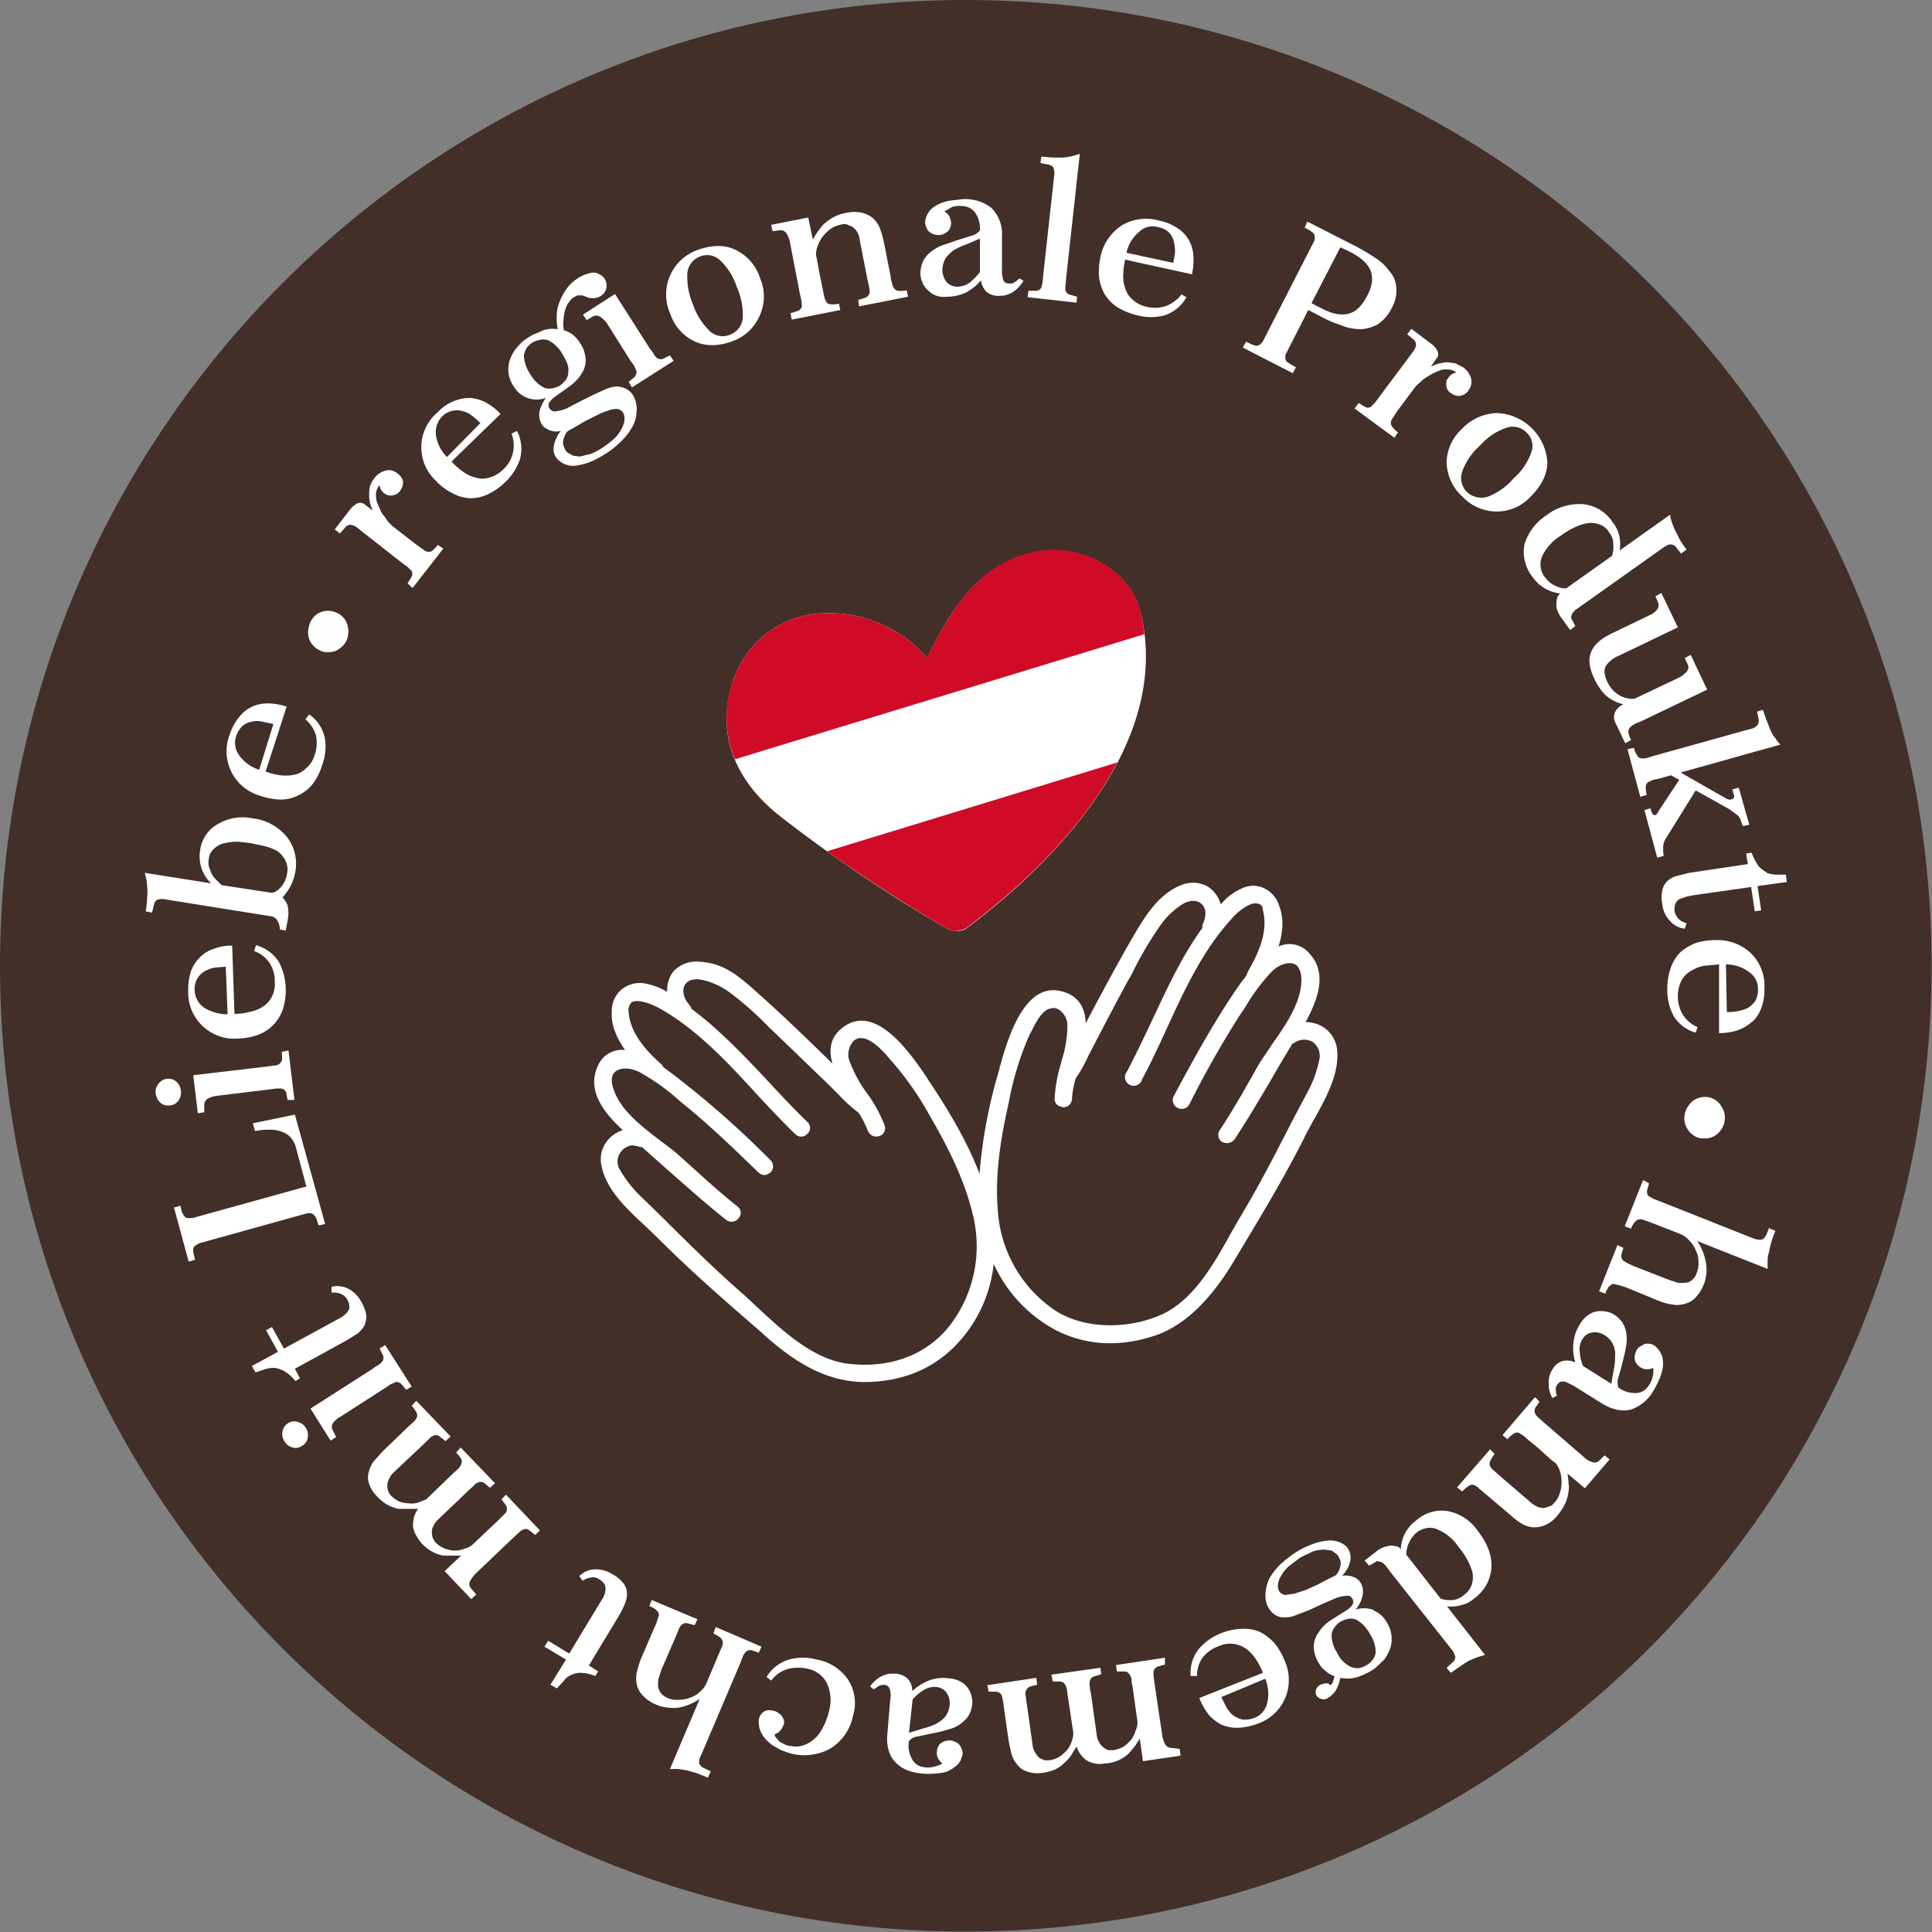 <svg id="Ebene_1" data-name="Ebene 1" xmlns="http://www.w3.org/2000/svg" xmlns:xlink="http://www.w3.org/1999/xlink" viewBox="0 0 421.9 421.9"><rect x="0" y="0" width="421.9" height="421.9" fill="#808080" stroke="none"/><defs><style>.cls-1{fill:none;}.cls-2{clip-path:url(#clip-path);}.cls-3{fill:#412f28;}.cls-4{clip-path:url(#clip-path-2);}.cls-5{fill:#fff;}.cls-6{clip-path:url(#clip-path-3);}.cls-7{fill:#cf0b27;}</style><clipPath id="clip-path" transform="translate(-6.1 -10.1)"><rect class="cls-1" x="6.1" y="10.1" width="421.9" height="421.87"/></clipPath><clipPath id="clip-path-2" transform="translate(-6.1 -10.1)"><circle class="cls-1" cx="217" cy="221" r="210.9"/></clipPath><clipPath id="clip-path-3" transform="translate(-6.1 -10.1)"><path class="cls-1" d="M102.6,43.7a212.5,212.5,0,0,0-64.9,66.2V332.1a212.5,212.5,0,0,0,64.9,66.2H331.4a212.5,212.5,0,0,0,64.9-66.2V109.9a212.5,212.5,0,0,0-64.9-66.2Z"/></clipPath></defs><g class="cls-2"><path class="cls-3" d="M217,431.9c116.5,0,210.9-94.4,210.9-210.9S333.5,10.1,217,10.1,6.1,104.5,6.1,221,100.5,431.9,217,431.9" transform="translate(-6.1 -10.1)"/></g><g class="cls-4"><path class="cls-5" d="M76,151.2a3.2,3.2,0,0,0,1.6.4,2,2,0,0,0,1.1-.2,3.9,3.9,0,0,0,2.5-4.5,3.4,3.4,0,0,0-1.8-2.1,3.2,3.2,0,0,0-2.7-.3,3.7,3.7,0,0,0-2.1,1.8,4.1,4.1,0,0,0-.3,2.7,3.2,3.2,0,0,0,1.7,2.2" transform="translate(-6.1 -10.1)"/></g><g class="cls-6"><path class="cls-5" d="M53.4,249.4,65,248l1.4-.2h1.2a1.5,1.5,0,0,1,1,.9l.3,1.6h1.5l-1.3-10.8-1.5.3a6.6,6.6,0,0,1,.1,1.5,1.5,1.5,0,0,1-.7,1.2,2.1,2.1,0,0,1-1.2.3l-1.4.2-16.1,1.9,1,8.3,1.4-.2v-1.6a1.7,1.7,0,0,1,.8-1.4,5.2,5.2,0,0,1,2-.6" transform="translate(-6.1 -10.1)"/><path class="cls-5" d="M51.7,199.3a4.8,4.8,0,0,1,0-1.7,3.5,3.5,0,0,1,1.3-2.3,4.5,4.5,0,0,1,2.3-1.1,12.7,12.7,0,0,1,2.8-.3l2.6.3,2.9.6a13.3,13.3,0,0,1,2.8,1,5.2,5.2,0,0,1,1.9,2,4.2,4.2,0,0,1,.5,3,6,6,0,0,1-1.5,3.2c-.8.8-1.5,1.2-2.3,1l-10.5-1.6-1.2-1.2a6.4,6.4,0,0,1-1-1.3l-.6-1.6m-9.5,7.2,23.1,3.7a1.8,1.8,0,0,1,1.4,1,3.4,3.4,0,0,1,.5,1.9l1.3.2.5-2.7a8.2,8.2,0,0,0-.1-2.8,4.5,4.5,0,0,0-1.1-1.7,15.1,15.1,0,0,0,1.8-2.6,11.2,11.2,0,0,0,1-3.1,9.5,9.5,0,0,0-1.9-7.6,11.3,11.3,0,0,0-7.5-4,10.6,10.6,0,0,0-7.6,1.3,7.6,7.6,0,0,0-3.8,5.7,8.1,8.1,0,0,0,2.4,7.2l-14.5-2.3a13.6,13.6,0,0,1,.4,1.7c.1.6.1,1.2.2,1.9a17.7,17.7,0,0,1-.1,2.2,13,13,0,0,1-.3,2.6l1.4.3.4-1.6a1.6,1.6,0,0,1,.7-1.2,3.3,3.3,0,0,1,1.8-.1" transform="translate(-6.1 -10.1)"/></g><g class="cls-4"><path class="cls-5" d="M57.7,170.8a5.2,5.2,0,0,1,1.4-2.2,4,4,0,0,1,2-.9,4.5,4.5,0,0,1,2.3,0l2.4.5-3.1,10a8.6,8.6,0,0,1-4.4-3.2,4.5,4.5,0,0,1-.6-4.2M63,183.9a14.1,14.1,0,0,0,4.4.8,8.2,8.2,0,0,0,3.8-.9,8.7,8.7,0,0,0,3.1-2.4,12.2,12.2,0,0,0,2.1-4.1,11.3,11.3,0,0,0,.6-6.2,8.3,8.3,0,0,0-3.4-5l-.8,1.1a7.2,7.2,0,0,1,2.3,3.5,8.1,8.1,0,0,1-.3,4.3,5.7,5.7,0,0,1-1.9,2.9,5.1,5.1,0,0,1-2.6,1.4,10,10,0,0,1-3,.1,16.7,16.7,0,0,1-3.2-.8l4.6-14.2a14.6,14.6,0,0,0-4-.7,8.4,8.4,0,0,0-3.5.7,7.4,7.4,0,0,0-2.8,2.2,11.4,11.4,0,0,0-2.1,3.8A10.1,10.1,0,0,0,63,183.9" transform="translate(-6.1 -10.1)"/><path class="cls-5" d="M358.5,309.3c-.2,1-.4,2-.5,3l-6.2-3.9a8.8,8.8,0,0,1-.7-2.9,4.1,4.1,0,0,1,.6-3,2.9,2.9,0,0,1,2-1.4,3.8,3.8,0,0,1,2.5.4,4.7,4.7,0,0,1,2.1,2.1,5,5,0,0,1,.5,2.7,15.3,15.3,0,0,1-.3,3m9.4-4.9a2.6,2.6,0,0,0-1.3-.8,3.3,3.3,0,0,0-1.4,0l-1.2.7a2.6,2.6,0,0,0-.7,1.1,2.8,2.8,0,0,0-.1,2,2.9,2.9,0,0,0,1,1.2,2.5,2.5,0,0,0,1.5.5,2.6,2.6,0,0,0,1.4-.3,4.1,4.1,0,0,1-.1,1.9,4.5,4.5,0,0,1-.9,2,3.2,3.2,0,0,1-2.8,1.6,6,6,0,0,1-3.8-1.2,4,4,0,0,1,0-2.2c.3-.9.6-2,.9-3.2s.6-2.4.8-3.6a8.7,8.7,0,0,0-.1-3.6,5.5,5.5,0,0,0-1.7-2.7,4.9,4.9,0,0,0-2.7-1.3,5.2,5.2,0,0,0-3,.3,6.2,6.2,0,0,0-2.6,2.5,9.2,9.2,0,0,0-1.4,4,10.7,10.7,0,0,0,.4,4.3,4.3,4.3,0,0,0-2.7-.3,3.7,3.7,0,0,0-2.3,1.9,4.9,4.9,0,0,0-.8,3,6.1,6.1,0,0,0,.8,3.2l1-.5a2,2,0,0,1-.2-.9,1.7,1.7,0,0,1,0-1,2.2,2.2,0,0,1,.5-.8,1,1,0,0,1,.9-.4c.5-.1,1.2.3,2.4.9l6.1,3.8c2.4,1.5,4.6,1.9,6.5,1.4a9.2,9.2,0,0,0,5-4.3,26.8,26.8,0,0,0,1.2-2.4,10.9,10.9,0,0,0,.7-2.4,6.5,6.5,0,0,0-.1-2.4,4.7,4.7,0,0,0-1.2-2" transform="translate(-6.1 -10.1)"/><path class="cls-5" d="M355.4,329a1.4,1.4,0,0,1-1.5.4,4.2,4.2,0,0,1-1.9-1.1l-8.8-7.6-1-.9a3,3,0,0,1-.8-.9,1.4,1.4,0,0,1,0-1.4l.9-1.3-1-1-7.1,8.3,1.1.9a4.9,4.9,0,0,1,1.5-1.3,1.2,1.2,0,0,1,1-.1l1.1.7,1,.9c1.5,1.2,2.7,2.2,3.4,2.9l1.8,1.6.8.6a7.6,7.6,0,0,1,.9,1.8,8.5,8.5,0,0,1,.3,2.3,6.7,6.7,0,0,1-.4,2.4,5,5,0,0,1-1.3,2.2,1.6,1.6,0,0,1-.8.6l-1.2.4a3.6,3.6,0,0,1-1.4-.2,6,6,0,0,1-1.5-.9l-7.1-6.1-1.1-1a3.2,3.2,0,0,1-.8-.9,1.5,1.5,0,0,1,.1-1.3,8,8,0,0,1,.9-1.4l-1-1-7.2,8.3,1.1.9a6.9,6.9,0,0,1,1.6-1.3,1.1,1.1,0,0,1,1-.1,2.6,2.6,0,0,1,1,.7l1.1.9,5.9,5a16.3,16.3,0,0,0,2.2,1.7,5.9,5.9,0,0,0,2.4.9,5.5,5.5,0,0,0,2.5-.3,6.6,6.6,0,0,0,2.8-1.9,13.4,13.4,0,0,0,1.6-2.2,8.5,8.5,0,0,0,.9-2.2,8.8,8.8,0,0,0,.3-2.4c-.1-.8-.1-1.7-.3-2.7l3.8,3.2,5.4-6.3-1.1-.9Z" transform="translate(-6.1 -10.1)"/><path class="cls-5" d="M139.9,353.9a6.9,6.9,0,0,0-3.8-1.1,4.9,4.9,0,0,0-3.5,1.5l.7,1a4.5,4.5,0,0,1,1.8-.7,2.3,2.3,0,0,1,1.9.4,3.4,3.4,0,0,1,1.2,1.2,3.3,3.3,0,0,1,.1,1.4,7.8,7.8,0,0,1-.5,1.4l-.8,1.3-6.6,10.9-4.6-2.8-.8,1.3,4.7,2.8-3.4,5.5,1.4.8,1.5-1.6a3.4,3.4,0,0,1,1.6-1.3,4.6,4.6,0,0,1,2.1-.5,8.8,8.8,0,0,1,3.2.7l.6-1-2-1.3,6.7-11.1a18.7,18.7,0,0,0,1.2-2.5,4.9,4.9,0,0,0,.4-2.3,3.7,3.7,0,0,0-.8-2.1,7.7,7.7,0,0,0-2.3-1.9" transform="translate(-6.1 -10.1)"/><path class="cls-5" d="M262,391.8a1.6,1.6,0,0,1-1.4-.7,5.2,5.2,0,0,1-.7-2.1l-1.7-11.4a9.3,9.3,0,0,0-.2-1.4V375a1.7,1.7,0,0,1,1-1l1.5-.4v-1.5l-10.7,1.6.2,1.4h1.5a1.4,1.4,0,0,1,1.3.7,2.3,2.3,0,0,1,.4,1.1,5.2,5.2,0,0,0,.2,1.4l1.1,7.8a4.6,4.6,0,0,1-.4,1.9,6.6,6.6,0,0,1-.9,1.9,8.7,8.7,0,0,1-1.7,1.6,6.9,6.9,0,0,1-2.3.8h-1a3,3,0,0,1-1.1-.6,2.9,2.9,0,0,1-.9-1,3.8,3.8,0,0,1-.6-1.7l-1.3-9.3a4.4,4.4,0,0,1-.2-1.3,2.8,2.8,0,0,1,0-1.3,1.4,1.4,0,0,1,.9-.9l1.6-.5-.2-1.4-10.7,1.5.3,1.5h1.5a1.3,1.3,0,0,1,1.2.7,2.8,2.8,0,0,1,.4,1.2c.1.5.1,1,.2,1.4l1.2,8a6.7,6.7,0,0,1-1.4,3.7,10.7,10.7,0,0,1-1.6,1.4,5.7,5.7,0,0,1-2.3.8h-1l-1.1-.5a5.3,5.3,0,0,1-.9-1.1,3.8,3.8,0,0,1-.6-1.7l-1.3-9.2c-.1-.4-.1-.9-.2-1.4a2.4,2.4,0,0,1,0-1.2,1.8,1.8,0,0,1,.9-1l1.6-.4-.2-1.5-10.7,1.6.3,1.4h1.5a1.6,1.6,0,0,1,1.3.7,10.4,10.4,0,0,1,.3,1.2,7.8,7.8,0,0,1,.2,1.4l1.1,7.7c.2.9.4,1.9.6,2.7a6.6,6.6,0,0,0,1.2,2.2,4.4,4.4,0,0,0,2,1.5,7.3,7.3,0,0,0,3.1.4,12,12,0,0,0,3-.7,7.3,7.3,0,0,0,2.3-1.6,8.6,8.6,0,0,0,1.3-1.4l1.3-2.1a6.1,6.1,0,0,0,2,2.9,5.6,5.6,0,0,0,4.1.8,8.1,8.1,0,0,0,5.3-2.2l1.2-1.4,1.2-1.8.7,4.9,8.2-1.2-.2-1.5Z" transform="translate(-6.1 -10.1)"/><path class="cls-5" d="M282.8,382.1a4.6,4.6,0,0,1-2.9,3.2,5.7,5.7,0,0,1-2.5.3,6.1,6.1,0,0,1-2-.9,6.5,6.5,0,0,1-1.5-1.8l-1.1-2.2,9.6-4a8.6,8.6,0,0,1,.4,5.4m1.6-13.2a11.8,11.8,0,0,0-3.1-2.4,8.5,8.5,0,0,0-3.9-.7,12.9,12.9,0,0,0-4.5.9,12.3,12.3,0,0,0-5.1,3.6,8.5,8.5,0,0,0-1.7,5.8h1.4a6.8,6.8,0,0,1,1.2-4,7.7,7.7,0,0,1,3.5-2.5,6,6,0,0,1,3.4-.5,6.4,6.4,0,0,1,2.7,1.1,9.3,9.3,0,0,1,2.1,2.3,15.9,15.9,0,0,1,1.5,2.9L268,380.9a15.4,15.4,0,0,0,2,3.6,9.7,9.7,0,0,0,2.8,2.2,8.6,8.6,0,0,0,3.6.7,13.4,13.4,0,0,0,4.1-.8,10.1,10.1,0,0,0,6.1-13.9,14,14,0,0,0-2.2-3.8" transform="translate(-6.1 -10.1)"/><path class="cls-5" d="M212.5,385a6.9,6.9,0,0,1-2.1,1.6,14.2,14.2,0,0,1-2.9,1l-2.9.9.8-7.3a10.4,10.4,0,0,1,2.2-1.9,4.6,4.6,0,0,1,3-.8,3.1,3.1,0,0,1,2.1,1.1,4.1,4.1,0,0,1,.8,2.5,5,5,0,0,1-1,2.9m4.1-7.2a6,6,0,0,0-3.4-1.2,8.7,8.7,0,0,0-4.3.5,12.1,12.1,0,0,0-3.6,2.3,3.7,3.7,0,0,0-.9-2.6,3.9,3.9,0,0,0-2.8-1.2,5.6,5.6,0,0,0-3.1.6,7.1,7.1,0,0,0-2.4,2.2l.8.6.8-.5a1.5,1.5,0,0,1,.9-.4,1.7,1.7,0,0,1,1,0,1.3,1.3,0,0,1,.7.6,4.6,4.6,0,0,1,.2,2.6l-.6,7.2c-.3,2.8.3,4.9,1.7,6.4s3.4,2.3,6,2.5a11.3,11.3,0,0,0,2.6,0,10.9,10.9,0,0,0,2.6-.4,8.2,8.2,0,0,0,2-1.2,3.6,3.6,0,0,0,1.3-1.9,2.2,2.2,0,0,0,.1-1.6,3.4,3.4,0,0,0-.6-1.2,2.6,2.6,0,0,0-1.1-.7,2.2,2.2,0,0,0-1.4-.2,3,3,0,0,0-1.8.8,2.8,2.8,0,0,0-.6,1.5,2.6,2.6,0,0,0,.2,1.5,4,4,0,0,0,1,1.2,6.7,6.7,0,0,1-1.8.7,5.4,5.4,0,0,1-2.2.1,3.3,3.3,0,0,1-2.7-1.9,5.7,5.7,0,0,1-.6-3.8,2.9,2.9,0,0,1,1.9-1l3.3-.7a23.7,23.7,0,0,0,3.6-.9,6.7,6.7,0,0,0,3.1-1.7,4.8,4.8,0,0,0,1.7-2.7,5.1,5.1,0,0,0,0-3,4.9,4.9,0,0,0-1.6-2.5" transform="translate(-6.1 -10.1)"/><path class="cls-5" d="M320.7,359.2l-7.5-9.6a6.5,6.5,0,0,1,1.9-4.5,4.5,4.5,0,0,1,2.1-1.2,3.9,3.9,0,0,1,2.6.1,10.4,10.4,0,0,1,4.8,3.9,15.1,15.1,0,0,1,1.8,2.6,13.1,13.1,0,0,1,1.2,2.8,5.3,5.3,0,0,1-.1,2.8,4.5,4.5,0,0,1-1.7,2.3,4.4,4.4,0,0,1-2.4,1.1,6.3,6.3,0,0,1-2.7-.3m7.4-.1a9,9,0,0,0,3.7-6.7c.1-2.7-.9-5.3-3-8a10.3,10.3,0,0,0-6.5-4.3,8.3,8.3,0,0,0-6.9,2,8.1,8.1,0,0,0-3.4,6.3,1.7,1.7,0,0,0-.8-.6l-1.2-.2a6.3,6.3,0,0,0-3.1,1.1l-2.8,2.2,1,1.1,1.7-1,.9.2a1.8,1.8,0,0,1,.7.5c.3.2.4.5.6.7l.5.7,13.6,17.2a3.6,3.6,0,0,1,.8,1.7,1.5,1.5,0,0,1-.7,1.2l-1.2,1.1.9,1.1,2.2-1.5a19.9,19.9,0,0,1,1.9-1.2l1.7-.7,1.7-.5-8.3-10.6a8.5,8.5,0,0,0,3.2-.3,6.4,6.4,0,0,0,2.8-1.5" transform="translate(-6.1 -10.1)"/><path class="cls-5" d="M50.6,230.1a4.8,4.8,0,0,1-2-3.8,4.6,4.6,0,0,1,.6-2.5,4.1,4.1,0,0,1,1.6-1.6,7.2,7.2,0,0,1,2.2-.8l2.4-.2.4,10.4a9.7,9.7,0,0,1-5.2-1.5m12.8-.1a8.3,8.3,0,0,1-2.9,1.1,11.2,11.2,0,0,1-3.2.4l-.5-14.9a10.5,10.5,0,0,0-4,.7,7.5,7.5,0,0,0-3,1.8,8.3,8.3,0,0,0-2,3.1,13.3,13.3,0,0,0-.6,4.2,10.1,10.1,0,0,0,10.9,10.5,14.3,14.3,0,0,0,4.3-.8,9,9,0,0,0,5.4-5.4,13.5,13.5,0,0,0,.7-4.6,12.8,12.8,0,0,0-1.6-6.1,8.7,8.7,0,0,0-4.9-3.5l-.4,1.3a6.6,6.6,0,0,1,3.3,2.5,7.1,7.1,0,0,1,1.2,4.1,6.3,6.3,0,0,1-.7,3.5,5.8,5.8,0,0,1-2,2.1" transform="translate(-6.1 -10.1)"/></g><g class="cls-6"><path class="cls-5" d="M184.4,372.5a11.2,11.2,0,0,0-6.3.1,8.6,8.6,0,0,0-4.6,3.7l1,.8a7.1,7.1,0,0,1,3.5-2.5,9.2,9.2,0,0,1,4.4-.1,6.1,6.1,0,0,1,4.3,3.2,9,9,0,0,1,.4,6.2,13.7,13.7,0,0,1-1.5,3.8,7.1,7.1,0,0,1-2,2.4,6.4,6.4,0,0,1-2.3,1.2,4.5,4.5,0,0,1-2.3.1,3.5,3.5,0,0,1-1.4-.3l-1.2-.6-.8-.9a1.1,1.1,0,0,1-.3-.8l.7-.3.5-.5a2.2,2.2,0,0,0,.5-.8,1.8,1.8,0,0,0,.2-1.7,2.8,2.8,0,0,0-1.1-1.3,2.7,2.7,0,0,0-1.7-.6,1.9,1.9,0,0,0-1.5.3,2.4,2.4,0,0,0-1.1,2,5.3,5.3,0,0,0,.4,2.3,6.2,6.2,0,0,0,1.1,1.7,10.7,10.7,0,0,0,1.6,1.4l1.8,1,2,.7a11.9,11.9,0,0,0,8.8-1.1,11,11,0,0,0,4.9-7.2,9.4,9.4,0,0,0-1.1-7.8,10.4,10.4,0,0,0-6.9-4.4" transform="translate(-6.1 -10.1)"/><path class="cls-5" d="M162.4,365.4l-.5,1.4,1.4.8a2.4,2.4,0,0,1,.6.9,2.2,2.2,0,0,1-.1,1.1l-.7,1.6-2.7,6.4a4.9,4.9,0,0,1-1.4,1.9,5.7,5.7,0,0,1-2.1,1.3,7,7,0,0,1-2.5.5,5.3,5.3,0,0,1-2.5-.4,3.7,3.7,0,0,1-1.5-1.1,3.5,3.5,0,0,1-.6-1.4,9.7,9.7,0,0,1,.1-1.7l.6-1.9,3.3-7.6.5-1.2a2.3,2.3,0,0,1,.7-1.1,1.3,1.3,0,0,1,1.3-.3l1.5.4.6-1.3-10-4.2-.5,1.3.6.3.7.4.6.6a1.4,1.4,0,0,1,.2.7c-.1.3-.2.7-.4,1.2a5,5,0,0,1-.5,1.3l-3.1,7.2a21.2,21.2,0,0,0-.9,3.1,7.5,7.5,0,0,0,.1,2.6,5.5,5.5,0,0,0,1.4,2.3,8.6,8.6,0,0,0,2.9,1.9,10,10,0,0,0,4.8.6,12.2,12.2,0,0,0,4.6-1.9l-6.5,15.3h1.8l1.9.3,2.1.6,2.5,1,.6-1.4-1.5-.7a1.9,1.9,0,0,1-1-1,2.8,2.8,0,0,1,.4-1.8l8.6-20.2a11.2,11.2,0,0,1,.5-1.3,3,3,0,0,1,.7-1.1,1.4,1.4,0,0,1,1.3-.3l1.5.5.6-1.3Z" transform="translate(-6.1 -10.1)"/></g><g class="cls-4"><path class="cls-5" d="M70.6,311.7l1-.6L70.5,309l11.3-6.2,2.4-1.5a6,6,0,0,0,1.5-1.8,5.1,5.1,0,0,0,.4-2.2,8.8,8.8,0,0,0-1.1-2.9,6.7,6.7,0,0,0-2.7-2.8,5.4,5.4,0,0,0-3.8-.5v1.3a3.9,3.9,0,0,1,1.9.2A2.9,2.9,0,0,1,82,294a3.4,3.4,0,0,1,.4,1.6,2.3,2.3,0,0,1-.6,1.2,5.8,5.8,0,0,1-1.2,1l-1.3.7-11.2,6.1-2.6-4.7-1.3.7,2.6,4.7-5.7,3.1.8,1.4,2.1-.7a6.9,6.9,0,0,1,2-.3,5.8,5.8,0,0,1,2.1.7,8,8,0,0,1,2.5,2.2" transform="translate(-6.1 -10.1)"/><path class="cls-5" d="M115.6,337.5l.9,1.2a1.6,1.6,0,0,1,.2,1.5,5.7,5.7,0,0,1-.8.9l-1,1-5.7,5.4a4.5,4.5,0,0,1-1.7.8,5.4,5.4,0,0,1-2.2.4,6.3,6.3,0,0,1-2.2-.5,5.2,5.2,0,0,1-2-1.4,3.6,3.6,0,0,1-.5-.9,3.7,3.7,0,0,1-.2-1.2,3.5,3.5,0,0,1,.3-1.3,4.8,4.8,0,0,1,1.1-1.5l6.7-6.4,1.1-1a2,2,0,0,1,1-.7,1.3,1.3,0,0,1,1.3.2l1.2,1,1.1-1-7.5-7.8-1,1.1a6.3,6.3,0,0,1,1,1.2,1.4,1.4,0,0,1,.1,1.4,2.6,2.6,0,0,1-.7,1l-1,.9-5.9,5.7-1.7.7a5,5,0,0,1-2.1.2,7.8,7.8,0,0,1-2.1-.4,6.2,6.2,0,0,1-1.9-1.4,1.9,1.9,0,0,1-.5-.9,2.2,2.2,0,0,1-.2-1.2,3.1,3.1,0,0,1,.3-1.3,4.4,4.4,0,0,1,1-1.5l6.8-6.4,1-1a2.6,2.6,0,0,1,1-.7,1.2,1.2,0,0,1,1.3.2l1.3,1,1.1-1L97,316l-1,1.1a6.2,6.2,0,0,1,.9,1.2,1.4,1.4,0,0,1,.2,1.4,3.1,3.1,0,0,1-.8,1l-1,.9L89.7,327l-1.9,2.1a6.5,6.5,0,0,0-1.1,2.2,4.2,4.2,0,0,0-.1,2.5,6.7,6.7,0,0,0,1.5,2.7,11.3,11.3,0,0,0,2.4,2.1,10,10,0,0,0,2.6,1h4.3a5.7,5.7,0,0,0-1.1,3.3c-.1,1.2.5,2.4,1.6,3.9a8.7,8.7,0,0,0,4.9,3h4l-3.6,3.4,5.8,6.1,1.1-1L109,357a1.4,1.4,0,0,1-.3-1.5,6.8,6.8,0,0,1,1.3-1.8l8.4-8,1-.9a2.6,2.6,0,0,1,1-.7,1.2,1.2,0,0,1,1.3.2l1.3,1,1-1-7.4-7.8Z" transform="translate(-6.1 -10.1)"/><path class="cls-5" d="M49.6,281.6,73,275.1a2.4,2.4,0,0,1,1.2,0,1.5,1.5,0,0,1,.6.5,1.9,1.9,0,0,1,.5.9,5.6,5.6,0,0,0,.4,1.2l1.4-.3-6.6-23.9-9.2,1.9.5,1.7a13.3,13.3,0,0,1,2.8-.3,7.4,7.4,0,0,1,2.6.3,5.3,5.3,0,0,1,2.1,1.1,5.7,5.7,0,0,1,1.4,2.4l2.3,8.6-24.9,6.9H46.9a1.5,1.5,0,0,1-.6-.5,4.1,4.1,0,0,1-.5-.9l-.3-1.3-1.4.4,3.2,11.8,1.4-.4-.3-1.2a3.8,3.8,0,0,1-.1-1,1.1,1.1,0,0,1,.3-.8l1-.6" transform="translate(-6.1 -10.1)"/><path class="cls-5" d="M45.6,248.3a3,3,0,0,0-1-2,2.6,2.6,0,0,0-2.1-.6,2.5,2.5,0,0,0-1.8,1.1,2.6,2.6,0,0,0-.6,2.1,3.5,3.5,0,0,0,1,2,2.6,2.6,0,0,0,2.1.6,2.5,2.5,0,0,0,1.9-1.1,3,3,0,0,0,.5-2.1" transform="translate(-6.1 -10.1)"/><path class="cls-5" d="M80.4,319.5l9.8-6.3,1.2-.8,1.1-.5a1.5,1.5,0,0,1,1.3.5l1,1.2,1.2-.7-5.8-9.1-1.2.8.7,1.4a1.4,1.4,0,0,1-.1,1.4,3.6,3.6,0,0,1-.9.8,6.2,6.2,0,0,0-1.2.8l-13.6,8.7,4.4,7,1.2-.8-.7-1.4a1.5,1.5,0,0,1,0-1.6,4.5,4.5,0,0,1,1.6-1.4" transform="translate(-6.1 -10.1)"/><path class="cls-5" d="M71.1,320.6a2.5,2.5,0,0,0-2.1.3,2.5,2.5,0,0,0-1.2,1.8,2.6,2.6,0,0,0,.4,2.1,2.8,2.8,0,0,0,1.8,1.4,2.3,2.3,0,0,0,2.1-.4,2.3,2.3,0,0,0,1.2-1.7,3,3,0,0,0-2.2-3.5" transform="translate(-6.1 -10.1)"/><path class="cls-5" d="M391.8,279.8c-.3.5-.6.9-1,1a3.8,3.8,0,0,1-1.9-.3l-20.4-8.1-1.3-.5-1.1-.6a1.5,1.5,0,0,1-.3-1.3c.1-.5.3-1,.4-1.5l-1.3-.7-4,10.1,1.4.5a3.7,3.7,0,0,1,.8-1.4,1.6,1.6,0,0,1,.8-.6,2.2,2.2,0,0,1,1.1.1l1.7.6,6.4,2.5A5.2,5.2,0,0,1,375,281a6,6,0,0,1,1.4,2.1,5.4,5.4,0,0,1,.6,2.5,5.3,5.3,0,0,1-.4,2.5,2.8,2.8,0,0,1-1,1.5,2,2,0,0,1-1.4.6,5.4,5.4,0,0,1-1.8,0l-1.8-.6-7.7-3-1.3-.6-1-.6a1.4,1.4,0,0,1-.4-1.4c.1-.5.3-1,.4-1.4l-1.3-.6-4,10.1,1.4.5a2.5,2.5,0,0,1,.2-.7,1.6,1.6,0,0,0,.4-.7l.6-.5a.8.8,0,0,1,.7-.2l1.2.3,1.3.4,7.3,3a12.9,12.9,0,0,0,3.1.8,5.7,5.7,0,0,0,2.6-.2,4.6,4.6,0,0,0,2.3-1.4,8.8,8.8,0,0,0,2.2-7.7,11.5,11.5,0,0,0-1.9-4.6l15.4,6.1v-1.8a5.7,5.7,0,0,1,.3-1.8,22.5,22.5,0,0,1,.5-2.2,19.5,19.5,0,0,1,.9-2.5l-1.4-.6Z" transform="translate(-6.1 -10.1)"/><path class="cls-5" d="M305.8,372.6a4.1,4.1,0,0,1-1.4,1.2,4.9,4.9,0,0,1-1.7.6,4.5,4.5,0,0,1-1.6-.3,6,6,0,0,1-3-3.1,6.7,6.7,0,0,1-1.2-4.1,3,3,0,0,1,.7-1.5,3.7,3.7,0,0,1,1.3-1.2,5.8,5.8,0,0,1,1.7-.6,3.2,3.2,0,0,1,1.7.2,7.8,7.8,0,0,1,3,3.2,7,7,0,0,1,1.2,4.1,3,3,0,0,1-.7,1.5m-8-18.5-1.6.8-2.3,1.2-2.6,1.2-2.5.8-2,.3a1.9,1.9,0,0,1-1.3-.7c-.6-1.1-.4-2.3.5-3.7a7.6,7.6,0,0,1,1.7-2l2.4-1.8,2.7-1.3a8.2,8.2,0,0,1,2.6-.4l1.5.2,1.1.8a4.1,4.1,0,0,1,.7,1.1,2.4,2.4,0,0,1,.1,1.5,4.2,4.2,0,0,1-1,2m8.3,7.6a6,6,0,0,0-4-.1,6.3,6.3,0,0,0,1.4-2.5,4.3,4.3,0,0,0,.1-2.5,3.3,3.3,0,0,0-1.4-1.9,5.2,5.2,0,0,0-3-.5,7.2,7.2,0,0,0,1.1-1.5,4.7,4.7,0,0,0,.6-1.5,3.6,3.6,0,0,0-.9-3.5,5.4,5.4,0,0,0-3.6-1.2,13,13,0,0,0-3.7.8,19.3,19.3,0,0,0-3.8,1.9,29.1,29.1,0,0,0-3.3,2.6,15,15,0,0,0-2.3,3,9,9,0,0,0-.8,2.8,6.2,6.2,0,0,0,.2,2.7,4.9,4.9,0,0,0,1.4,2.1,3.6,3.6,0,0,0,2.6.9,5.7,5.7,0,0,0,2.4-.5l2.9-1.1,3-1.4,2.8-1.2a7.4,7.4,0,0,1,2.3-.5,1.1,1.1,0,0,1,1.3.6,1.2,1.2,0,0,1-.1,1.5,4.1,4.1,0,0,1-1.4,1.2l-3.3,2.1a8.5,8.5,0,0,0-2.5,2.5,5.5,5.5,0,0,0-1.1,3,6.8,6.8,0,0,0,1.1,3.8,5,5,0,0,0,1.5,1.7,4.5,4.5,0,0,0,1.9,1.1,2.6,2.6,0,0,1-.3,1.1,1.2,1.2,0,0,1-.6.9l-.5-.4h-.6l-.8.2a1.8,1.8,0,0,0-1.2,1.2,1.5,1.5,0,0,0,.1,1.3,1.8,1.8,0,0,0,1,.7,1.6,1.6,0,0,0,1.6-.3,4.7,4.7,0,0,0,1.8-1.9,9.6,9.6,0,0,0,.8-2.4,8.1,8.1,0,0,0,3.1,0,11.7,11.7,0,0,0,2.4-.9,9.8,9.8,0,0,0,2.2-1.3l1.9-1.8a11.9,11.9,0,0,0,1.2-2.2,6.6,6.6,0,0,0-.6-5.8,5.8,5.8,0,0,0-2.9-2.7" transform="translate(-6.1 -10.1)"/><path class="cls-5" d="M379.2,249.7a4.6,4.6,0,0,0-3.4.8,5.2,5.2,0,0,0-1.8,2.9,4.4,4.4,0,0,0,.7,3.4,4.3,4.3,0,0,0,2.9,1.9h.8a3.8,3.8,0,0,0,2.5-.8,4.7,4.7,0,0,0,1.8-2.9,4.4,4.4,0,0,0-.7-3.3,4.1,4.1,0,0,0-2.8-2" transform="translate(-6.1 -10.1)"/><path class="cls-5" d="M329.3,107.4a13.5,13.5,0,0,1,5.8-3.9,4.2,4.2,0,0,1,4.4,1.1,4,4,0,0,1,1,4.3,13.8,13.8,0,0,1-3.9,5.7,13.9,13.9,0,0,1-5.7,4,4.6,4.6,0,0,1-4.5-1.1,4.3,4.3,0,0,1-1-4.4,13.8,13.8,0,0,1,3.9-5.7m-7.3,3.7a10.5,10.5,0,0,0,3.5,7.5,10.3,10.3,0,0,0,7.5,3.2,10,10,0,0,0,7.4-3.3q3.6-3.6,3.6-7.5a11.5,11.5,0,0,0-11-10.7,11,11,0,0,0-7.7,3.5,10.2,10.2,0,0,0-3.3,7.3" transform="translate(-6.1 -10.1)"/><path class="cls-5" d="M374.7,155.3a1.4,1.4,0,0,1-.3,1.5,5.9,5.9,0,0,1-1.7,1.3l-9.7,4.6a5.9,5.9,0,0,1-3.5-.9,6.7,6.7,0,0,1-2.4-2.8c-.7-1.5-.8-2.7-.3-3.5a6,6,0,0,1,2.8-2.2l12.9-6.2-3.6-7.5-1.3.7.6,1.4a1.6,1.6,0,0,1-.3,1.6,4.6,4.6,0,0,1-1.7,1.2l-8.3,4c-2.2,1.1-3.6,2.3-4.3,3.9s-.5,3.4.6,5.8a12.7,12.7,0,0,0,2.5,3.7,9,9,0,0,0,3.9,2,3.7,3.7,0,0,0-1.8,1.7,2.7,2.7,0,0,0,.2,2.6l2,4.2,1.3-.7a4.6,4.6,0,0,1-.6-1.8,1.4,1.4,0,0,1,.3-.9l.7-.6.8-.4.8-.3,14.6-7-3.6-7.6-1.3.7Z" transform="translate(-6.1 -10.1)"/><path class="cls-5" d="M388.3,169.3l-21.2,5.9-1.3.4a3,3,0,0,1-1.3.1,1,1,0,0,1-.8-.5,5.1,5.1,0,0,1-.8-1.8l-1.4.3,2.8,10.4,1.4-.4a5.9,5.9,0,0,1-.2-1.4,1.5,1.5,0,0,1,.5-1.4l1.1-.5,1.4-.3,2.5-.7,1.8,1-4.5,6.8q-.4.9-.9.9c-.4,0-.6-.5-.9-1.5l-1.3.4,2.8,10.4,1.4-.4a8.6,8.6,0,0,1-.1-1.7,3.4,3.4,0,0,1,.4-1.8l6.7-10.8,7.5,4.2,1.3,1a1.6,1.6,0,0,1,.7.7,2,2,0,0,1,.4.8,7.6,7.6,0,0,0,.4,1.1l1.4-.3-2.3-8.1-1.4.4.3,1.1c.1.1.1.2.1.4a.8.8,0,0,1-.2.5l-.5.2a1.4,1.4,0,0,1-1-.2l-10-5.7,21.8-6.1a7.6,7.6,0,0,1-1.1-1.4,6.2,6.2,0,0,1-1-1.6c-.3-.6-.5-1.3-.8-2s-.6-1.6-.9-2.6l-1.3.4.3,1.5a1.6,1.6,0,0,1-.2,1.4,2.4,2.4,0,0,1-1.6.9" transform="translate(-6.1 -10.1)"/><path class="cls-5" d="M391.9,200.6a5.9,5.9,0,0,1-1.8-1.4,12.8,12.8,0,0,1-1.5-2.9l-1.2.2.4,2.3L375,200.7l-2.8.7a5.5,5.5,0,0,0-2,1.1,4.3,4.3,0,0,0-1.1,2,7.5,7.5,0,0,0,0,3,6,6,0,0,0,1.6,3.6,4.9,4.9,0,0,0,3.3,1.8l.4-1.2a3.9,3.9,0,0,1-1.7-.9,3.1,3.1,0,0,1-.7-3.4,1.7,1.7,0,0,1,1-1l1.4-.5,1.5-.3,12.6-1.8.8,5.3,1.4-.2-.8-5.3,6.4-.9-.2-1.6h-2.2a6.5,6.5,0,0,1-2-.4" transform="translate(-6.1 -10.1)"/><path class="cls-5" d="M315.3,85.3c.1.4-.2,1-.7,1.7l-7.4,9.9-.8,1.1-.9.9a1.2,1.2,0,0,1-1.4,0l-1.3-.8-.9,1.2,8.7,6.4.8-1.2a4.6,4.6,0,0,1-1.4-1.4,1.4,1.4,0,0,1,.1-1.5l1.1-1.7,4.1-5.5.9-.8a6.3,6.3,0,0,1,1.2-1l1.5-.9,1.6-.7a4.1,4.1,0,0,1,1.9-.2,2.3,2.3,0,0,1,1.7.7,2.1,2.1,0,0,0-1.2.5,4.7,4.7,0,0,0-.9,1.2,3.8,3.8,0,0,0,0,1.5,2.2,2.2,0,0,0,1.2,1.4,2.5,2.5,0,0,0,3.6-.8,3,3,0,0,0,.5-2.7,4.5,4.5,0,0,0-1.7-2.3l-1.8-.9-1.8-.2-1.8.3-1.6.6,1.2-1.7a1.4,1.4,0,0,0,.2-1.6,3.5,3.5,0,0,0-1.2-1.5l-4.5-3.4-.9,1.2,1.2,1a1.5,1.5,0,0,1,.7,1.2" transform="translate(-6.1 -10.1)"/><path class="cls-5" d="M346.9,127.1a16.1,16.1,0,0,1,2.8-1.7,10.5,10.5,0,0,1,2.8-1,5.3,5.3,0,0,1,2.8.2,3.7,3.7,0,0,1,2.2,1.8,3.8,3.8,0,0,1,.9,2.5,5.8,5.8,0,0,1-.3,2.6l-10,7.1a5.3,5.3,0,0,1-2.4-.6,5.3,5.3,0,0,1-2-1.6,4.3,4.3,0,0,1-1.1-2.1,4.6,4.6,0,0,1,.2-2.6,10.8,10.8,0,0,1,4.1-4.6M339,129a8.8,8.8,0,0,0,1.7,7,8.5,8.5,0,0,0,6.1,3.7,2.8,2.8,0,0,0-.6.8,3.7,3.7,0,0,0-.2,1.2,4,4,0,0,0,.1,1.5,7.9,7.9,0,0,0,.8,1.6l2.1,2.9,1.1-.9-.9-1.7a3,3,0,0,1,.2-1l.6-.7.7-.5.7-.5,17.9-12.7c.7-.5,1.3-.8,1.7-.7a1.5,1.5,0,0,1,1.2.7l1,1.3,1.2-.9a21.7,21.7,0,0,1-1.5-2.2l-1-2c-.3-.6-.5-1.2-.7-1.7a10.5,10.5,0,0,1-.4-1.7l-11,7.8a8.4,8.4,0,0,0-.1-3.2,7.1,7.1,0,0,0-1.4-2.9,8.7,8.7,0,0,0-6.5-4,11.8,11.8,0,0,0-8.1,2.5A11.5,11.5,0,0,0,339,129" transform="translate(-6.1 -10.1)"/><path class="cls-5" d="M383.2,231.1l-.2-10.4a8.4,8.4,0,0,1,5.1,1.7,4.4,4.4,0,0,1,1.9,3.8,4.9,4.9,0,0,1-.6,2.5,5.7,5.7,0,0,1-1.6,1.5,8.1,8.1,0,0,1-2.2.7,10.6,10.6,0,0,1-2.4.2m5.5,2.2a7.9,7.9,0,0,0,2-3,10.9,10.9,0,0,0,.7-4.2,10,10,0,0,0-2.8-7.7,10.6,10.6,0,0,0-7.8-3,14.4,14.4,0,0,0-4.3.6,11.3,11.3,0,0,0-3.4,2,9.3,9.3,0,0,0-2.1,3.3,13.4,13.4,0,0,0-.8,4.6,12,12,0,0,0,1.4,6.1,8.2,8.2,0,0,0,4.8,3.6l.4-1.2a7.2,7.2,0,0,1-3.2-2.7,7.9,7.9,0,0,1-.3-7.5,5.3,5.3,0,0,1,2.1-2.1,8.6,8.6,0,0,1,2.8-1.1l3.3-.3v15a12.5,12.5,0,0,0,4-.6,8.7,8.7,0,0,0,3.1-1.8" transform="translate(-6.1 -10.1)"/><path class="cls-5" d="M134.2,80l1.4-.8a1.5,1.5,0,0,1,1.6.1,5.3,5.3,0,0,1,1.5,1.5l5.1,8.1.8,1.1.5,1.2a1.7,1.7,0,0,1-.5,1.3l-1.2,1,.7,1.2,9.1-5.8-.8-1.2-1.4.7a1.4,1.4,0,0,1-1.4-.1,2.9,2.9,0,0,1-.8-1,10.5,10.5,0,0,0-.8-1.1l-7.6-11.9-7,4.5Z" transform="translate(-6.1 -10.1)"/><path class="cls-5" d="M159,66.1a4.1,4.1,0,0,1,4.3.8,13.6,13.6,0,0,1,3.7,5.9,14.8,14.8,0,0,1,1.3,6.8,4.3,4.3,0,0,1-2.8,3.6,4.1,4.1,0,0,1-4.4-.8,14.6,14.6,0,0,1-3.7-5.9,15.3,15.3,0,0,1-1.2-6.8,4.3,4.3,0,0,1,2.8-3.6m-1.1,18.6c2.4,1.1,5.2,1,8.2-.1A10.2,10.2,0,0,0,172,79a9.9,9.9,0,0,0,.1-8.1,10.3,10.3,0,0,0-5.5-6.3c-2.4-1.1-5.2-1-8.2.1a10.3,10.3,0,0,0-5.9,14,10.1,10.1,0,0,0,5.4,6" transform="translate(-6.1 -10.1)"/><path class="cls-5" d="M298.8,64.1l2.1,1c2.4,1.2,3.9,2.6,4.5,4.1s.4,3.4-.8,5.6-2.4,3.4-4,3.8-3.4.1-5.6-1l-1-.5-1.5-.8Zm-9.7,26.2-1.1-.6-.9-.6a1.3,1.3,0,0,1-.3-.8,1.5,1.5,0,0,1,.2-1.1l4.8-9.4,2.5,1.3a26.7,26.7,0,0,0,4.6,2,11.4,11.4,0,0,0,4.3.9,8.7,8.7,0,0,0,3.8-1.1,9,9,0,0,0,3.1-3.7,7.4,7.4,0,0,0,.9-4.4,5.8,5.8,0,0,0-1.5-3.5,10.8,10.8,0,0,0-3.1-2.9c-1.3-.9-2.6-1.6-4-2.4l-10.8-5.5-.6,1.3,1.1.6.8.6a1.1,1.1,0,0,1,.3.8,1.6,1.6,0,0,1-.2,1.1L281.9,84.6c-.3.4-.5.7-.8.8a1.1,1.1,0,0,1-.8.2l-.9-.3-1.2-.6-.7,1.3,10.9,5.6Z" transform="translate(-6.1 -10.1)"/><path class="cls-5" d="M125,94.8a7.2,7.2,0,0,1-3.1-3,7.7,7.7,0,0,1-1.4-4.1,5.2,5.2,0,0,1,.6-1.6,4.4,4.4,0,0,1,3-1.8,3.3,3.3,0,0,1,1.7.1,7.2,7.2,0,0,1,3.1,3c1,1.6,1.5,2.9,1.3,4a3,3,0,0,1-.5,1.6,8,8,0,0,1-1.3,1.3,4.9,4.9,0,0,1-1.7.6,3.3,3.3,0,0,1-1.7-.1m5,9.5,1.6-.9,2.2-1.3,2.6-1.3a12.2,12.2,0,0,1,2.4-1,5.1,5.1,0,0,1,2-.4,1.9,1.9,0,0,1,1.3.7c.6,1,.5,2.2-.3,3.7a7.3,7.3,0,0,1-1.6,2.1,20.3,20.3,0,0,1-2.3,1.8,14.3,14.3,0,0,1-2.7,1.5l-2.5.6-1.5-.2-1.2-.7a2.6,2.6,0,0,1-.7-1.1,2.4,2.4,0,0,1-.2-1.5,5,5,0,0,1,.9-2m-1.4-.1a4.7,4.7,0,0,0-1,1.6,4.4,4.4,0,0,0-.5,1.5,3.2,3.2,0,0,0,1.1,3.4,4.7,4.7,0,0,0,3.6,1.1,14,14,0,0,0,3.6-1,27.1,27.1,0,0,0,3.7-2.1,21.4,21.4,0,0,0,3.2-2.8,13.7,13.7,0,0,0,2.1-3,6.8,6.8,0,0,0,.7-2.8,5.9,5.9,0,0,0-.3-2.7,4.1,4.1,0,0,0-1.5-2.1,4.6,4.6,0,0,0-2.7-.8,8.7,8.7,0,0,0-2.3.6l-2.8,1.3-3,1.5-2.7,1.4a7.8,7.8,0,0,1-2.3.6,1.2,1.2,0,0,1-1.3-.5,1.2,1.2,0,0,1,0-1.6,5,5,0,0,1,1.3-1.2l3.2-2.3a9.8,9.8,0,0,0,2.4-2.6,5.3,5.3,0,0,0,.9-3,7.2,7.2,0,0,0-1.3-3.8,8,8,0,0,0-1.5-1.7,6.3,6.3,0,0,0-2-1,4.4,4.4,0,0,0-.1-.9,12.8,12.8,0,0,1,.1-1.9,9.8,9.8,0,0,1,.5-2.2,6.6,6.6,0,0,1,1.4-2l1.1-.6h1l.9.3a2.3,2.3,0,0,0,1.1.3,3.4,3.4,0,0,0,2-.4A2.7,2.7,0,0,0,137,70a2.5,2.5,0,0,0-1.9-.3,8.2,8.2,0,0,0-3.3,1.5,8.4,8.4,0,0,0-2.5,2.8,11.1,11.1,0,0,0-1.5,3.7,12.5,12.5,0,0,0,.1,4.3,6.6,6.6,0,0,0-3.1.2l-2.3,1a16.4,16.4,0,0,0-2.2,1.4,17.1,17.1,0,0,0-1.8,2,9.1,9.1,0,0,0-1.1,2.2,6.5,6.5,0,0,0,.9,5.7,5.8,5.8,0,0,0,7,2.5,9.1,9.1,0,0,0-1.3,2.6,4.2,4.2,0,0,0,.1,2.5,2.8,2.8,0,0,0,1.5,1.7,4,4,0,0,0,3,.4" transform="translate(-6.1 -10.1)"/><path class="cls-5" d="M102.7,101a4.3,4.3,0,0,1,2.3-1.2,4.1,4.1,0,0,1,2.2.1,5.4,5.4,0,0,1,2,1,14.5,14.5,0,0,1,1.8,1.6l-7.3,7.4a8.4,8.4,0,0,1-2.4-4.8,4.9,4.9,0,0,1,1.4-4.1m2.2,16.8a8.7,8.7,0,0,0,3.7,1.1,9.1,9.1,0,0,0,3.9-.8,12.9,12.9,0,0,0,3.8-2.6,12.3,12.3,0,0,0,3.4-5.3,8.6,8.6,0,0,0-.7-6l-1.2.6a7.1,7.1,0,0,1-1.9,7.9,6.6,6.6,0,0,1-3,1.7,4.8,4.8,0,0,1-2.9,0,7.9,7.9,0,0,1-2.8-1.3,17.1,17.1,0,0,1-2.5-2.2l10.7-10.4a12.1,12.1,0,0,0-3.2-2.5,8.8,8.8,0,0,0-3.4-1,9.2,9.2,0,0,0-3.6.7,9.6,9.6,0,0,0-3.5,2.4,10,10,0,0,0-.3,15.1,12.3,12.3,0,0,0,3.5,2.6" transform="translate(-6.1 -10.1)"/><path class="cls-5" d="M81.4,125.4a1.5,1.5,0,0,1,1.2-.7,2.8,2.8,0,0,1,1.7.8l9.7,7.6,1.1.8.9.9a1.4,1.4,0,0,1-.1,1.4l-.8,1.3,1.1,1,6.7-8.6-1.2-.8a6.1,6.1,0,0,1-1.4,1.4,1.6,1.6,0,0,1-1.5-.2l-1.7-1.2-5.4-4.2-.8-.8-.9-1.3a3.8,3.8,0,0,1-.9-1.5,11.1,11.1,0,0,1-.7-1.6,6.5,6.5,0,0,1-.2-1.9A3.6,3.6,0,0,1,89,116a2.1,2.1,0,0,0,.5,1.3,2.7,2.7,0,0,0,1.2.9,2.6,2.6,0,0,0,1.5,0,2.4,2.4,0,0,0,1.4-1.1,3.1,3.1,0,0,0,.5-2,3.1,3.1,0,0,0-1.2-1.6,2.8,2.8,0,0,0-2.7-.6,4.3,4.3,0,0,0-2.4,1.7,5.6,5.6,0,0,0-.9,1.7,11,11,0,0,0-.2,1.8,9.9,9.9,0,0,0,.2,1.8,8.5,8.5,0,0,0,.6,1.7l-1.7-1.3a1.6,1.6,0,0,0-1.6-.3,4.8,4.8,0,0,0-1.6,1.3l-3.4,4.4,1.1.9Z" transform="translate(-6.1 -10.1)"/><path class="cls-5" d="M241.3,74.9l-1.4-.4a1.4,1.4,0,0,1-1.1-.9,2.8,2.8,0,0,1,0-1.3c0-.5.1-.9.1-1.3l3-27.3-1.7.5a10.8,10.8,0,0,1-1.9.3h-2.2l-2.6-.2-.2,1.4,1.5.3a2.3,2.3,0,0,1,1.3.6,3.4,3.4,0,0,1,.2,1.9l-2.4,21.8c0,.4-.1.9-.1,1.4l-.3,1.2a1.3,1.3,0,0,1-1.2.7h-1.6l-.2,1.4,10.7,1.2Z" transform="translate(-6.1 -10.1)"/><path class="cls-5" d="M176.3,60.4a1.5,1.5,0,0,1,1.5.6,5.2,5.2,0,0,1,.8,2l2.2,11.4c.1.4.2.8.3,1.4a5.7,5.7,0,0,1,.1,1.2,1.3,1.3,0,0,1-.9,1l-1.6.5.3,1.4,10.6-2.1-.3-1.4a4.7,4.7,0,0,1-2,.1.9.9,0,0,1-.8-.6,2.3,2.3,0,0,1-.4-1.1,12.1,12.1,0,0,1-.3-1.4l-.9-4.4-.4-2.3a8.4,8.4,0,0,1-.2-1,5.1,5.1,0,0,1,.4-2,8.1,8.1,0,0,1,1.1-2,9.8,9.8,0,0,1,1.8-1.7,6.3,6.3,0,0,1,2.4-.9,1.7,1.7,0,0,1,1,0l1.2.5a4.7,4.7,0,0,1,1,1,3.8,3.8,0,0,1,.6,1.7l1.8,9.2a13,13,0,0,1,.3,1.3,7.2,7.2,0,0,1,.1,1.3,1.8,1.8,0,0,1-.9,1l-1.6.5.2,1.4,10.7-2.1-.3-1.4a7.4,7.4,0,0,1-2,.1,1.6,1.6,0,0,1-.8-.6,2.3,2.3,0,0,1-.4-1.1,4.4,4.4,0,0,1-.3-1.4l-1.5-7.6a22.9,22.9,0,0,0-.8-2.8A5.7,5.7,0,0,0,197,58a5.4,5.4,0,0,0-2.2-1.3,7.3,7.3,0,0,0-3.4-.2,9.9,9.9,0,0,0-2.6.7,8.2,8.2,0,0,0-2,1.2,6.9,6.9,0,0,0-1.7,1.7,23,23,0,0,0-1.5,2.3l-1-4.8-8.1,1.6.3,1.4Z" transform="translate(-6.1 -10.1)"/><path class="cls-5" d="M254.9,60.7a4.2,4.2,0,0,1,4.1-1,4.5,4.5,0,0,1,2.3,1.1,4.1,4.1,0,0,1,1.1,1.9,9.3,9.3,0,0,1,.3,2.4,20,20,0,0,1-.4,2.4l-10.2-2.2a8.1,8.1,0,0,1,2.8-4.6m-7.6,13.6a9.6,9.6,0,0,0,2.8,2.9,14.7,14.7,0,0,0,4.2,1.7,11.2,11.2,0,0,0,6.3,0,8.6,8.6,0,0,0,4.6-3.9l-1.1-.6a7.9,7.9,0,0,1-3.3,2.5,7.7,7.7,0,0,1-4.3.2,6.5,6.5,0,0,1-3.1-1.6,5.1,5.1,0,0,1-1.6-2.5,7.3,7.3,0,0,1-.4-3,16.5,16.5,0,0,1,.4-3.2L266.4,70a14.4,14.4,0,0,0,.3-4.1,7.9,7.9,0,0,0-1-3.4,7.7,7.7,0,0,0-2.5-2.6,10.7,10.7,0,0,0-3.9-1.6,10.4,10.4,0,0,0-8.2,1,10.9,10.9,0,0,0-4.7,6.9,16.9,16.9,0,0,0-.3,4.4,10.7,10.7,0,0,0,1.2,3.7" transform="translate(-6.1 -10.1)"/><path class="cls-5" d="M212.6,66.5a7.3,7.3,0,0,1,2-1.9,16.9,16.9,0,0,1,2.7-1.2l2.8-1.2v7.3a14.2,14.2,0,0,1-2.1,2.2,4.5,4.5,0,0,1-2.8,1,3.2,3.2,0,0,1-2.3-.9,4.4,4.4,0,0,1-1-2.4,5.2,5.2,0,0,1,.7-2.9M209.3,74a4.9,4.9,0,0,0,3.5.9A9.9,9.9,0,0,0,217,74a10.3,10.3,0,0,0,3.3-2.7,4.5,4.5,0,0,0,1.2,2.5,4,4,0,0,0,2.9.9,5.3,5.3,0,0,0,3-.9,7.3,7.3,0,0,0,2.2-2.4l-.9-.5-.7.6-.8.5h-1a1.4,1.4,0,0,1-.9-.5,6,6,0,0,1-.4-2.5V61.7a8,8,0,0,0-2.3-6.2,9.3,9.3,0,0,0-6.3-1.9l-2.6.3a8.4,8.4,0,0,0-2.4.7,6.9,6.9,0,0,0-2,1.3,5.3,5.3,0,0,0-1.1,2.1,2.4,2.4,0,0,0,.1,1.5,2.4,2.4,0,0,0,.7,1.2,2.7,2.7,0,0,0,1.2.6,3.2,3.2,0,0,0,1.4.1,3.5,3.5,0,0,0,1.7-1,3,3,0,0,0,.5-1.5,4.2,4.2,0,0,0-.4-1.6,2.6,2.6,0,0,0-1.1-1l1.7-1a5.3,5.3,0,0,1,2.2-.2,3.6,3.6,0,0,1,2.9,1.5,6.3,6.3,0,0,1,1,3.8,3.5,3.5,0,0,1-1.9,1.2l-3.2,1-3.5,1.2a10,10,0,0,0-2.9,2,5.6,5.6,0,0,0-1.4,2.9,5,5,0,0,0,.3,3,4.7,4.7,0,0,0,1.9,2.3" transform="translate(-6.1 -10.1)"/><path class="cls-5" d="M78.7,143.6a4.3,4.3,0,0,0-3.5.7,4.6,4.6,0,0,0-1.7,2.9,4.3,4.3,0,0,0,.6,3.4,4.8,4.8,0,0,0,2.9,1.9h.9a3.7,3.7,0,0,0,2.4-.8,4.1,4.1,0,0,0,1.8-2.9,4.8,4.8,0,0,0-.6-3.3,4.5,4.5,0,0,0-2.8-1.9" transform="translate(-6.1 -10.1)"/><path class="cls-5" d="M237.9,242a31.4,31.4,0,0,0-1.5,8,1.7,1.7,0,0,0,.6,1.4,2.9,2.9,0,0,0,1.3.5h0a1.9,1.9,0,0,0,1.9-2,21,21,0,0,1,.8-4.3,30.5,30.5,0,0,0,2.8-5l1.1-2.1.2-.4c2.4-4.6,4.8-9.2,7.3-13.8a21.5,21.5,0,0,0,1.4-2.6,80.4,80.4,0,0,1,5.6-9.4,17.3,17.3,0,0,1,5-4.8c1.6-.9,3.1-.9,4.1,0s1.1,2.5.3,4.3a1.4,1.4,0,0,0-.1.9,69.9,69.9,0,0,0-5.1,8.2c-2.2,4-4.1,8.2-6,12.2s-3.5,7.4-5.4,11a1.9,1.9,0,1,0,3.3,1.7c1.9-3.5,3.6-7.2,5.3-10.9,3.9-8.5,7.9-17.2,14.2-24.1,1.7-2,4.2-3.7,5.6-3.4s1.1.8,1.4,2c1,4.6-1.4,9.4-3.3,12.7a2.6,2.6,0,0,0-.3.8,9.7,9.7,0,0,1-1.1,1.5c-5.8,8.2-10.5,16.9-14.9,25.1a1.9,1.9,0,0,0,.8,2.5,1.9,1.9,0,0,0,2.6-.7,219.2,219.2,0,0,1,11.1-19.6l1.1-1.6a41.6,41.6,0,0,1,5.8-7.8c1.6-1.6,3.6-2.2,4.9-1.7s1.6,2.3,1.6,3.6c-.1,4.8-3.2,9.4-6.3,13.8-1.1,1.7-2.2,3.2-3.1,4.7s-1.3,2.4-2,3.5c-2,3.6-4.2,7.3-6.5,10.8a1.8,1.8,0,0,0,.5,2.4,2.1,2.1,0,0,0,2.8-.5c2.9-4.4,5.6-9,8.2-13.4,1.4-2.5,2.9-4.9,4.3-7.3V238h.3a3.8,3.8,0,0,1,4.2-.4,3.7,3.7,0,0,1,1.5,3.9,25.5,25.5,0,0,1-2.9,7.7l-2.7,5.1c-3.5,6.8-7.1,13.9-11.1,20.6l-2.5,4.3c-3.8,6.9-8.2,14.7-15.1,17.9s-16.8,3.5-23.5-.9a28.5,28.5,0,0,1-12.4-21.8c-.7-8.2.8-16.5,2.4-23.6a65.9,65.9,0,0,1,4.6-14.9l.2-.3c.9-1.8,2.2-4.6,4-5.2l.9-.2a2.7,2.7,0,0,1,1.4.5,4.2,4.2,0,0,1,1.7,3.3,25.1,25.1,0,0,1-1.4,8.1m-93.3,18.2a3.5,3.5,0,0,1,1.4.3h.4l6.3,5.6c3.9,3.4,7.9,7,12.1,10.3a1.9,1.9,0,0,0,2.7-.4,1.7,1.7,0,0,0-.2-2.5c-3.3-2.6-6.4-5.4-9.5-8.2l-3-2.7c-1.3-1.2-2.8-2.3-4.4-3.5-4.3-3.3-8.7-6.7-10.2-11.2-.5-1.3-.7-3,.4-3.9s3.2-.9,5.2.1a46.7,46.7,0,0,1,7.9,5.5l1.5,1.3c6,4.8,11.6,10.3,16.6,15.1a2,2,0,0,0,1.5.6,3.4,3.4,0,0,0,1.2-.6,1.9,1.9,0,0,0-.1-2.7,206,206,0,0,0-21.9-19.2l-1.5-1.1a1.2,1.2,0,0,0-.5-.7c-2.8-2.5-6.6-6.4-7-11.1a2.6,2.6,0,0,1,.6-2.3c1.3-.8,4.2.2,6.5,1.5,8,4.6,14.6,11.7,20.9,18.6,2.7,2.9,5.5,5.9,8.4,8.7a1.8,1.8,0,0,0,2.6-.1,1.7,1.7,0,0,0,0-2.6c-2.9-2.8-5.7-5.8-8.4-8.7s-6.3-6.7-9.6-9.8-4.8-4.3-7.3-6.2a2,2,0,0,0-.5-.9c-1.2-1.4-1.6-3-1-4.2s2.1-1.6,3.9-1.2a15.7,15.7,0,0,1,6.3,3,70.2,70.2,0,0,1,8.2,7.3l2.1,2,11.1,10.7.5.5,1.6,1.6a32.8,32.8,0,0,0,4.3,3.9,20.7,20.7,0,0,1,2,3.9,2,2,0,0,0,2.5,1.2,1.8,1.8,0,0,0,1.2-2.3,30.6,30.6,0,0,0-3.9-7.1,28.7,28.7,0,0,1-3.9-7.3,4.3,4.3,0,0,1,.7-3.7,2.2,2.2,0,0,1,2-1c1.9,0,4.1,2.2,5.5,3.7l.2.3a66.9,66.9,0,0,1,9.1,12.7c3.6,6.2,7.6,13.7,9.5,21.7a28.4,28.4,0,0,1-5.1,24.5h0c-5,6.3-13,9.3-22.1,8.2-7.5-.9-14.1-7-19.9-12.4-1.2-1.1-2.4-2.3-3.6-3.3-5.9-5.2-11.5-10.7-16.9-16.1l-4.2-4.1a27,27,0,0,1-5.2-6.4,3.4,3.4,0,0,1,.3-4.1,3.4,3.4,0,0,1,2.7-1.3m79.9-17.3v.5a109.2,109.2,0,0,0-4.4,23c-2.9-7.6-7.4-14.8-11.2-20.5l-.3-.5c-3.2-4.7-10.5-15.6-17.5-11.5-3.7,2.2-4,5.4-3.1,8.5l-1-1c-4.9-4.8-9.7-9.4-14.6-13.8s-8-7.2-13.6-7.5a6.8,6.8,0,0,0-5.6,2.2,6.7,6.7,0,0,0-1.3,4.4,14,14,0,0,0-5.3-1.9,6.3,6.3,0,0,0-4.7,1.4,6.1,6.1,0,0,0-2.1,4.7c-.2,2.7.8,5.5,2.9,8.5a5.7,5.7,0,0,0-6,3.6c-2.4,5.3,1.4,10.1,5.5,13.9a6.9,6.9,0,0,0-3.6,2.6,6.5,6.5,0,0,0-1,5.4c1.1,5.2,5.7,9.4,9.8,13.2l2.9,2.8c7,7,14.6,13.6,22,20l1.2,1.1c5.6,4.9,12.5,9.8,21.3,9.9h.1c7.9,0,14.5-2.6,19.6-7.6a30.1,30.1,0,0,0,8.7-18.2,30.8,30.8,0,0,0,14,14.7c6.4,3.1,13.5,3.5,21.1,1s13.3-9.6,17.1-15.9l.9-1.5c5-8.3,10.2-16.9,14.7-25.8.5-1.1,1.2-2.3,1.9-3.6,2.7-4.8,5.8-10.3,5.3-15.5a6.6,6.6,0,0,0-2.6-4.8,7.1,7.1,0,0,0-4.3-1.4c2.7-4.9,4.8-10.7.9-14.9a5.6,5.6,0,0,0-6.8-1.6c1.1-3.5,1.1-6.5.1-9A6.2,6.2,0,0,0,282,204a5.6,5.6,0,0,0-4.9.2,12.2,12.2,0,0,0-4.4,3.4,7,7,0,0,0-2.7-3.8,6.6,6.6,0,0,0-6-.4c-4.8,1.9-7.7,6.5-10.5,11.3s-6.8,12.2-9.7,17.7l-.6,1.2c-.1-3.2-1.4-6.2-5.6-7.1-8-1.8-11.6,11-13.1,16.4" transform="translate(-6.1 -10.1)"/><path class="cls-5" d="M208.5,153.7a28.3,28.3,0,0,0-24.7-9.5,21.3,21.3,0,0,0-17.5,14.3c-3.9,11-.3,21.6,10.1,29.8a319.5,319.5,0,0,0,36.5,24.6,4.5,4.5,0,0,0,1.9.5h.5a3.1,3.1,0,0,0,2-.7c13.9-10.3,45.4-37.8,37.9-68.8-2.4-10-13.9-15.1-22.8-13.3-12.8,2.5-18.9,13.2-23.9,23.2" transform="translate(-6.1 -10.1)"/><path class="cls-7" d="M215.3,213.3a3.1,3.1,0,0,0,2-.7c8.6-6.4,24.2-19.5,32.8-36L186.7,196c7.8,5.5,16.5,11.2,26.2,16.9a4.5,4.5,0,0,0,1.9.5h.5" transform="translate(-6.1 -10.1)"/><path class="cls-7" d="M255.2,143.8c-2.4-10-13.9-15.1-22.8-13.3-12.8,2.5-18.8,13.2-23.9,23.2a28.3,28.3,0,0,0-24.7-9.5,21.3,21.3,0,0,0-17.5,14.3,23.2,23.2,0,0,0,.3,17.4L256,148.6a40,40,0,0,0-.8-4.8" transform="translate(-6.1 -10.1)"/></g></svg>